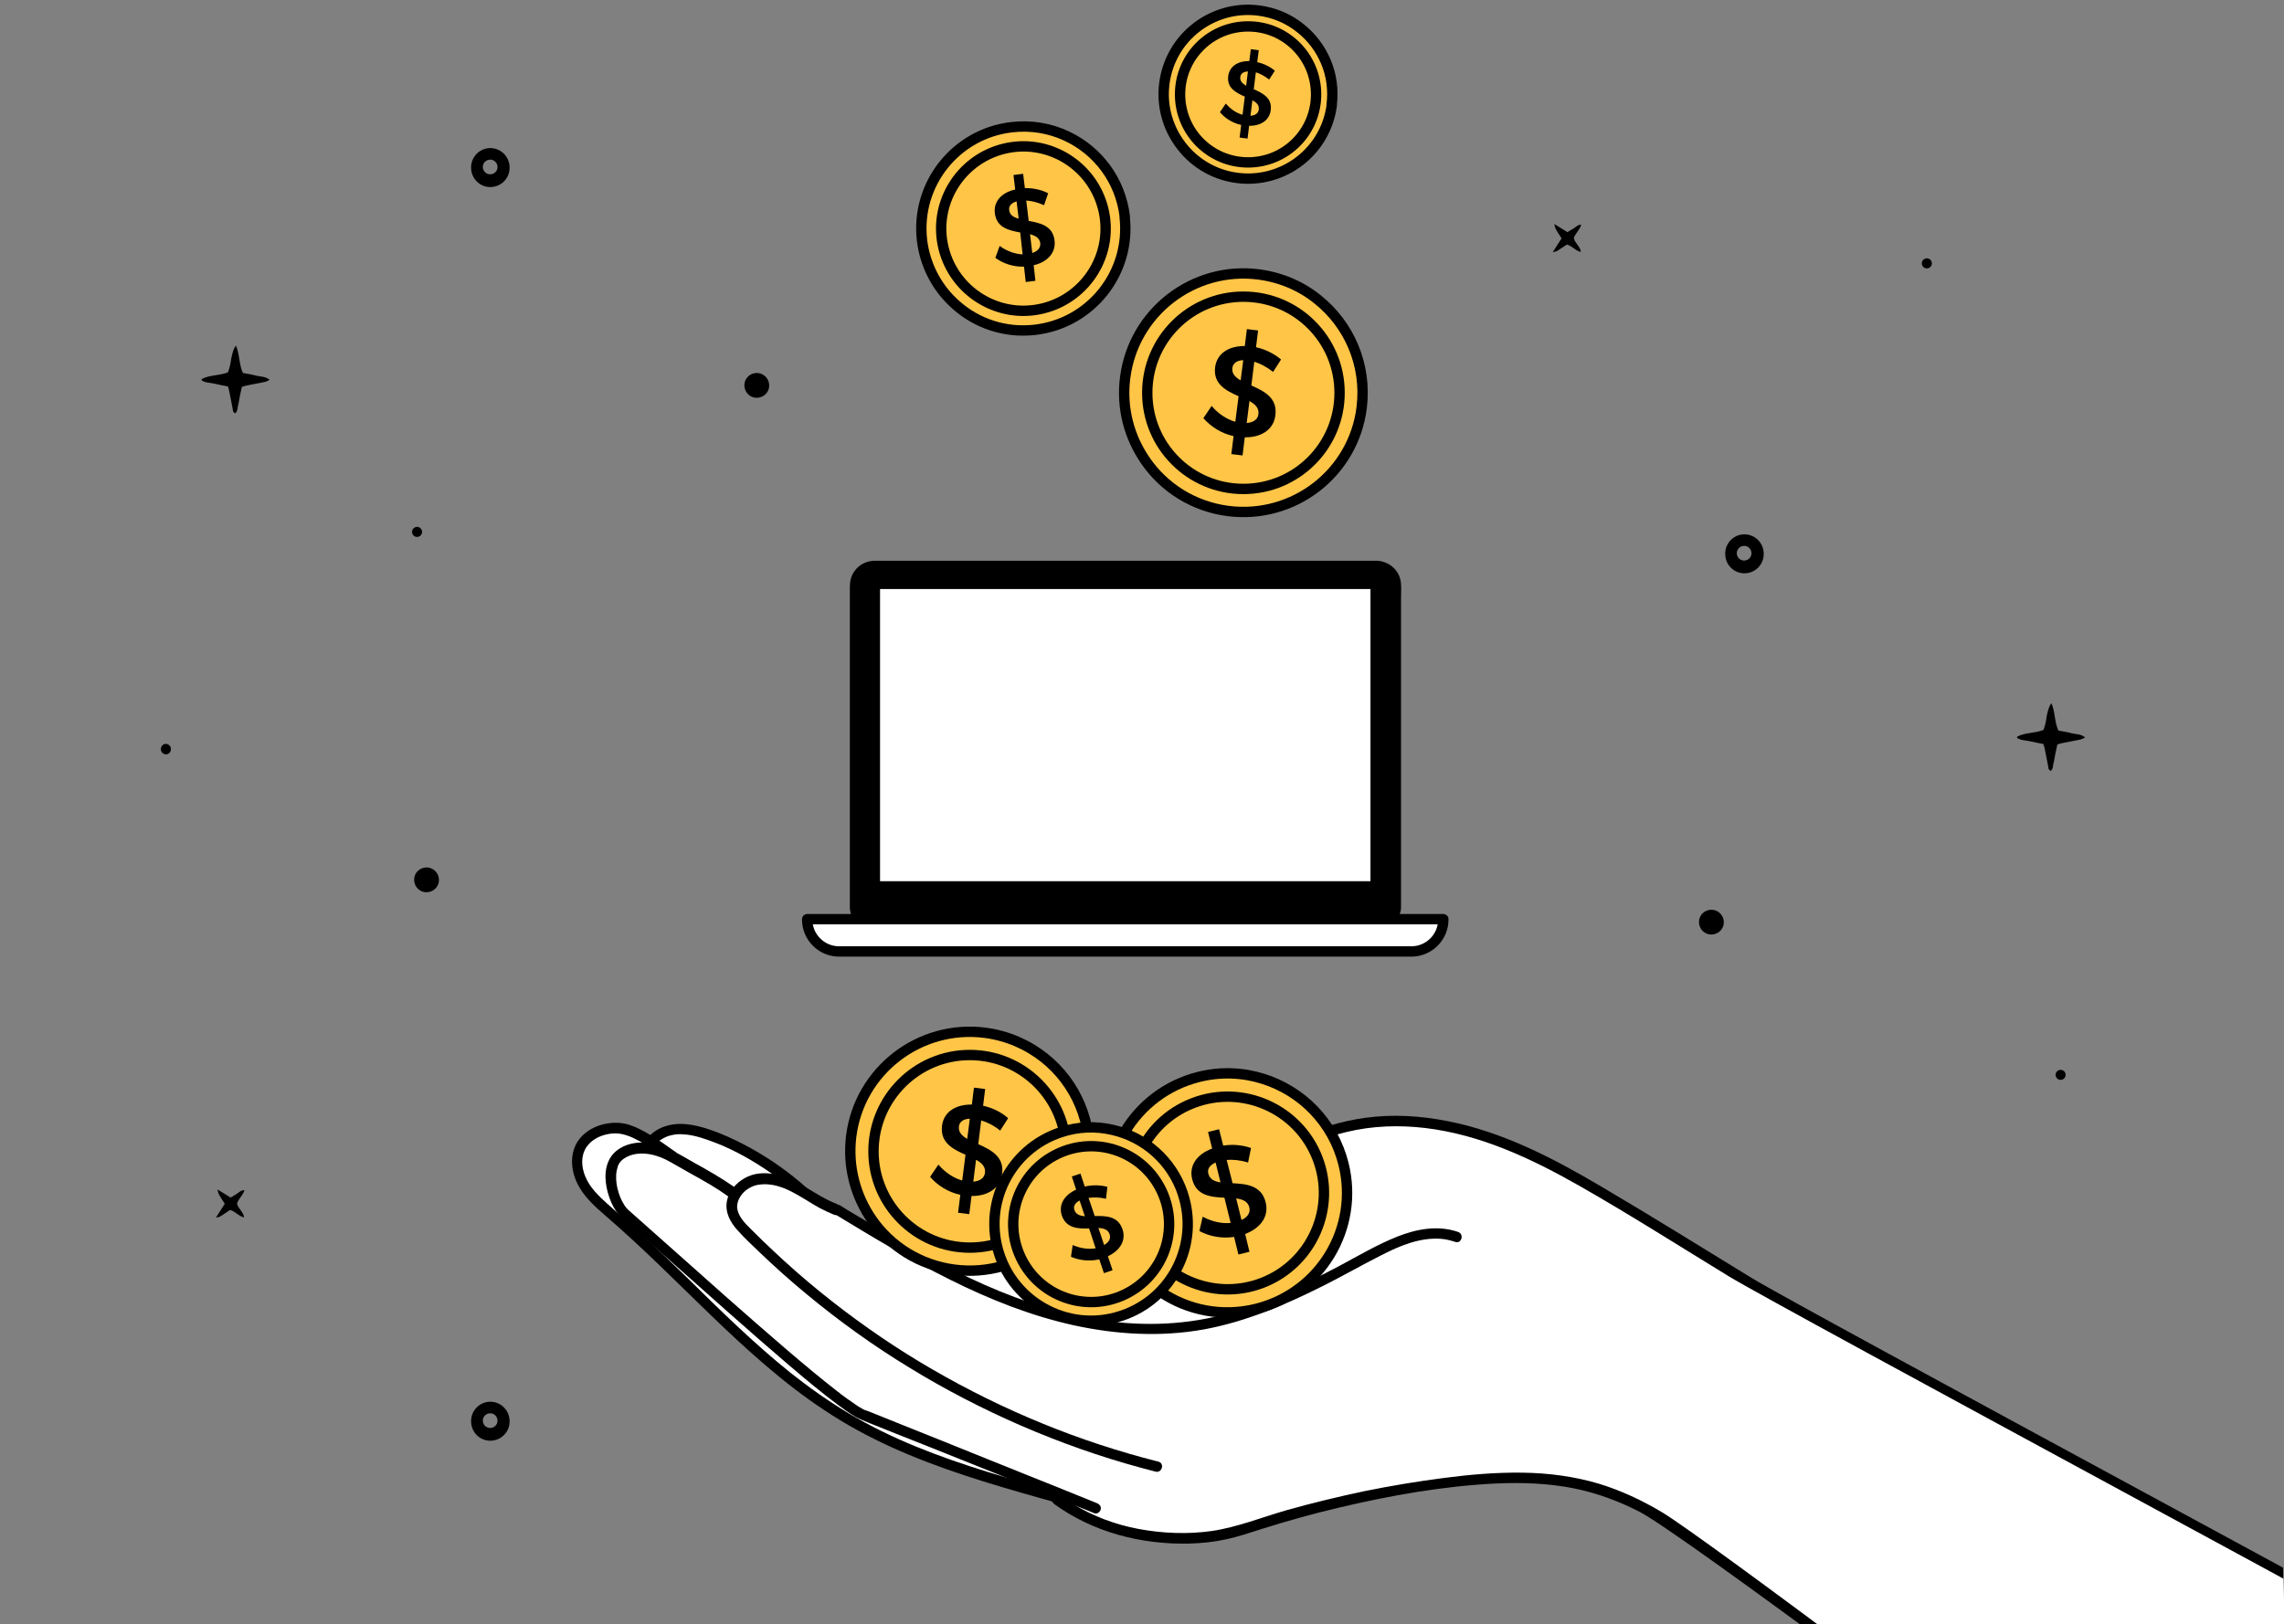 <?xml version="1.0" encoding="UTF-8"?>
<svg xmlns="http://www.w3.org/2000/svg" xmlns:xlink="http://www.w3.org/1999/xlink" version="1.1" viewBox="0 0 1323.1 941">
  <rect x="0" y="0" width="1323.1" height="941" fill="#808080" stroke="none"/>
  <!-- Generator: Adobe Illustrator 29.5.0, SVG Export Plug-In . SVG Version: 2.1.0 Build 137)  -->
  <defs>
    <style>
      .st0 {
        fill: none;
      }

      .st1 {
        fill: #ffc547;
      }

      .st1, .st2 {
        stroke-linecap: round;
        stroke-linejoin: round;
        stroke-width: 6px;
      }

      .st1, .st2, .st3 {
        stroke: #000;
      }

      .st2, .st3, .st4 {
        fill: #fff;
      }

      .st3 {
        stroke-miterlimit: 10;
      }

      .st5 {
        clip-path: url(#clippath);
      }
    </style>
    <clipPath id="clippath">
      <polygon class="st0" points="1323.6 941 310.3 941 310.3 573.2 1311.4 573.2 1323.6 941"/>
    </clipPath>
  </defs>
  <g id="Capa_1">
    <path d="M1010.2,309.6h0c-5.9.2-10.7,5-10.8,11,0,0,0,.2,0,.3,0,6.2,4.8,11.2,11,11.3,6.2,0,11.2-4.8,11.3-11v-.7c-.2-6.2-5.3-11-11.4-10.9ZM1010.3,324.8c-2.3,0-4.2-1.9-4.2-4.3,0-2.3,1.9-4.2,4.3-4.2h.4c2.3.3,3.9,2.2,3.8,4.5-.1,2.3-2,4-4.3,4Z"/>
    <path d="M283.7,812.2h0c-5.9.2-10.7,5-10.8,11,0,0,0,.2,0,.3,0,6.2,4.8,11.2,11,11.3,6.2,0,11.2-4.8,11.3-11v-.7c-.2-6.2-5.3-11-11.4-10.9ZM283.9,827.4c-2.3,0-4.2-1.9-4.2-4.3,0-2.3,1.9-4.2,4.3-4.2h.4c2.3.3,3.9,2.2,3.8,4.5-.1,2.3-2,4-4.3,4Z"/>
    <path d="M283.7,85.8h0c-5.9.2-10.7,5-10.8,11,0,0,0,.2,0,.3,0,6.2,4.8,11.2,11,11.3,6.2,0,11.2-4.8,11.3-11v-.7c-.2-6.2-5.3-11-11.4-10.9ZM283.9,101c-2.3,0-4.2-1.9-4.2-4.3,0-2.3,1.9-4.2,4.3-4.2h.4c2.3.3,3.9,2.2,3.8,4.5-.1,2.3-2,4-4.3,4Z"/>
    <path d="M904.6,138.1l-5.1,8c.8-.1,1.7-.3,2.4-.6l5.8-3.8c3,.8,4.9,3.6,8.1,4.3-.4-3.3-3.4-5-4.1-8,.7-2.7,3.4-4.6,4.3-7.8-2,0-3,1.2-4.2,2l-3.8,2.3-7.6-4.7q.4,2.5,1.7,4.4l2.5,3.9h0Z"/>
    <path d="M130.2,697.5l-5.1,8c.8-.1,1.7-.3,2.4-.6l5.8-3.8c3,.8,4.9,3.6,8.1,4.3-.4-3.3-3.4-5-4.1-8,.7-2.7,3.4-4.6,4.3-7.8-2,0-3,1.2-4.2,2l-3.8,2.3-7.6-4.7q.4,2.5,1.7,4.4l2.5,3.9h0Z"/>
    <path d="M136.3,239.5c1.4-1.2,1.2-3,1.6-4.6.5-1.8.7-3.8,1.1-5.6l1.1-5.1c1-.4,2.1-.7,3.2-.9l10.2-2c1-.3,1.9-.7,2.7-1.2-2.4-2.1-5.3-1.8-7.7-2.4-2.4-.7-5.2-1.1-7.8-1.6-2.3-5-1.8-10.7-4-15.8q-1.7,1.8-2.8,7.7c-.3,2.6-.9,5.2-1.8,7.7-5,2.1-10.5,1.4-15.2,3.9,0,0,0,.3-.2.7,2.3,1.6,5,1.4,7.5,2,2.5.6,5.2,1.1,7.8,1.6.4,1.1.7,2.2.9,3.3.7,3.2,1.2,6.4,1.9,9.7.1.9.1,2.1,1.6,2.6h0Z"/>
    <path d="M1188,446.7c1.4-1.2,1.2-3,1.6-4.6.5-1.8.7-3.8,1.1-5.6l1.1-5.1c1-.4,2.1-.7,3.2-.9l10.2-2c1-.3,1.9-.7,2.7-1.2-2.4-2.1-5.3-1.8-7.7-2.4-2.4-.7-5.2-1.1-7.8-1.6-2.3-5-1.8-10.7-4-15.8q-1.7,1.8-2.8,7.7c-.3,2.6-.9,5.2-1.8,7.7-5,2.1-10.5,1.4-15.2,3.9,0,0,0,.3-.2.7,2.3,1.6,5,1.4,7.5,2,2.5.6,5.2,1.1,7.8,1.6.4,1.1.7,2.2.9,3.3.7,3.2,1.2,6.4,1.9,9.7.1.9.1,2.1,1.6,2.6h0Z"/>
    <path d="M96.1,431c-1.7,0-3,1.5-2.9,3.2,0,1.5,1.3,2.8,2.9,2.9,1.7,0,3-1.5,2.9-3.2,0-1.5-1.3-2.8-2.9-2.9Z"/>
    <path d="M247.2,502.6c-4,0-7.3,3.1-7.3,7.1,0,4,3.1,7.3,7.1,7.3,4,0,7.3-3.1,7.3-7.1,0,0,0,0,0,0h0c0-4-3.2-7.2-7.1-7.3Z"/>
    <path d="M438.5,216.1c-4,0-7.3,3.1-7.3,7.1,0,4,3.1,7.3,7.1,7.3,4,0,7.3-3.1,7.3-7.1,0,0,0,0,0,0h0c0-4-3.2-7.2-7.1-7.3Z"/>
    <path d="M991.5,527.1c-4,0-7.3,3.1-7.3,7.1,0,4,3.1,7.3,7.1,7.3,4,0,7.3-3.1,7.3-7.1,0,0,0,0,0,0h0c0-4-3.2-7.2-7.1-7.3Z"/>
    <path d="M1193.9,619.9c-1.6-.1-3,1.1-3.1,2.7-.1,1.6,1.1,3,2.7,3.1,1.6.1,3-1.1,3.1-2.7h0c.1-1.6-1.1-3-2.7-3.1Z"/>
    <path d="M1116.4,149.7c-1.6-.1-3,1.1-3.1,2.7-.1,1.6,1.1,3,2.7,3.1,1.6.1,3-1.1,3.1-2.7h0c.1-1.6-1.1-3-2.7-3.1Z"/>
    <path d="M241.8,305.3c-1.6-.1-3,1.1-3.1,2.7s1.1,3,2.7,3.1c1.6.1,3-1.1,3.1-2.7h0c.1-1.6-1.1-3-2.7-3.1Z"/>
  </g>
  <g id="_x32_">
    <g>
      <g>
        <path class="st1" d="M651.5,125.7c3.7,32.4-19.6,61.7-52,65.4-17.3,2-33.7-3.7-45.7-14.4-10.6-9.3-17.9-22.5-19.7-37.6-3.7-32.4,19.6-61.7,52-65.4,11.2-1.3,22,.6,31.5,5,18.1,8.3,31.5,25.6,34,46.9Z"/>
        <path class="st1" d="M604.2,178.7c25.5-6.3,41.2-32.1,34.9-57.6-6.3-25.5-32.1-41.2-57.6-34.9-25.5,6.3-41.2,32.1-34.9,57.6,6.3,25.5,32.1,41.2,57.6,34.9Z"/>
        <path d="M595.9,128c6.7,1.2,14.1,2.8,15,11.5.8,7-4.1,12.3-12.1,14.2l1,9-5.6.7-1-8.9c-6.2.2-12.1-1.8-16.6-5.1l2.5-6.9c4.2,3.1,9,4.7,13.3,4.9l-1.4-12.7c-6.6-1.2-13.7-2.8-14.7-11.2-.8-6.8,3.9-11.9,11.8-13.7l-1-8.4,5.6-.7,1,8.3c4.9-.1,9.7,1,13.5,3l-2.4,6.9c-3.7-1.7-7.3-2.5-10.3-2.7l1.4,11.7ZM590.1,126.7l-1.2-10c-2.9.8-4.6,2.6-4.3,5,.3,2.8,2.5,4.2,5.5,5ZM598,146.6c3.2-1.1,4.9-3.1,4.6-5.7-.4-3-2.7-4.3-5.9-5.2l1.3,10.9Z"/>
      </g>
      <g>
        <path class="st1" d="M771.5,60.8c-3.4,26.8-27.9,45.7-54.7,42.3-14.3-1.8-26.3-9.6-33.9-20.6-6.7-9.6-10-21.6-8.4-34.1,3.4-26.8,27.9-45.7,54.6-42.3,9.3,1.2,17.5,4.8,24.3,10.3,12.9,10.3,20.3,26.8,18,44.4Z"/>
        <path class="st1" d="M723,94.1c21.8,0,39.4-17.6,39.4-39.4s-17.6-39.4-39.4-39.4-39.4,17.6-39.4,39.4,17.6,39.4,39.4,39.4Z"/>
        <path d="M726.3,51.7c5.1,2.3,10.8,5,9.8,12.2-.7,5.8-5.8,9.1-12.5,9l-.9,7.4-4.6-.6.9-7.3c-5-1.1-9.4-3.9-12.3-7.4l3.4-5c2.8,3.3,6.3,5.6,9.7,6.5l1.3-10.5c-5-2.3-10.5-4.9-9.6-11.9.7-5.6,5.5-8.8,12.2-8.7l.9-6.9,4.6.6-.9,6.9c3.9.9,7.6,2.7,10.2,5l-3.3,5.1c-2.6-2.1-5.4-3.5-7.7-4.2l-1.2,9.7ZM721.9,49.6l1-8.2c-2.5.1-4.2,1.2-4.4,3.2-.3,2.3,1.2,3.8,3.4,5.1ZM724.4,67.1c2.8-.2,4.6-1.5,4.8-3.7.3-2.5-1.3-4-3.7-5.3l-1.1,9Z"/>
      </g>
      <g>
        <path class="st1" d="M788.8,236.3c-4.8,37.9-39.4,64.6-77.3,59.8-20.2-2.6-37.2-13.6-47.9-29.1-9.4-13.6-14.1-30.5-11.8-48.2,4.8-37.8,39.4-64.6,77.2-59.8,13.1,1.7,24.8,6.8,34.3,14.5,18.2,14.5,28.6,37.9,25.5,62.7Z"/>
        <path class="st1" d="M720.3,283.3c30.8,0,55.7-24.9,55.7-55.7s-24.9-55.7-55.7-55.7-55.7,24.9-55.7,55.7,24.9,55.7,55.7,55.7Z"/>
        <path d="M725,223.4c7.3,3.3,15.2,7.1,13.8,17.3-1,8.2-8.1,12.8-17.7,12.7l-1.3,10.5-6.5-.8,1.3-10.4c-7-1.5-13.2-5.5-17.5-10.4l4.8-7.1c3.9,4.7,8.9,7.8,13.7,9.2l1.9-14.8c-7.1-3.2-14.8-6.9-13.6-16.8,1-7.9,7.8-12.4,17.2-12.3l1.2-9.8,6.5.8-1.2,9.7c5.6,1.2,10.7,3.9,14.5,7.1l-4.6,7.2c-3.7-2.9-7.6-4.9-10.9-5.9l-1.7,13.7ZM718.7,220.4l1.5-11.7c-3.6.1-5.9,1.7-6.3,4.5-.4,3.3,1.7,5.4,4.8,7.2ZM722.2,245.1c3.9-.3,6.5-2.1,6.8-5.2.4-3.5-1.9-5.7-5.2-7.5l-1.6,12.7Z"/>
      </g>
    </g>
    <g class="st5">
      <g id="fondo_blanco_mano">
        <path class="st4" d="M1014.3,741.5c-29.1-17.8-58.1-35.9-87.5-53.2-27.7-16.4-56.8-31.4-88.7-37.7-15.6-3.1-31.5-4-47.2-1.9-14.2,1.9-27.8,6.4-41.1,11.7-27.1,10.8-53.4,25.5-82.4,30.7-3.5.6-7,1.1-10.5,1.4-.5,0-.8.2-1.1.4-6-.2-11.8-1-17.7-2.5-.2-.2-.3-.2-.6-.4-.6-.4-1.3-.6-2-.6h-.4c-.6,0-1.1,0-1.5.3-16.1-4.7-32.5-8.8-49-11.8-8.5-1.5-17.1-2.8-25.7-3.7-8.6-.8-17.4-1.2-26,.5-4.4.9-9,2.4-12.7,4.9-3.4,2.4-6.4,6.1-6,10.5,0,.9.6,1.7,1.5,1.9v.8c1.1,8.4-5.7,13.2-12.3,16.7-3.2-1.9-6.4-3.9-9.7-5.8-2.7-1.6-5.4-3.2-8-4.9-.3-.2-.6-.2-1-.3-.2,0-.2-.2-.4-.2-6.3-2.4-12-6.1-17.8-9.6-9.7-8.7-20.4-16.3-31.8-22.7-5.8-3.2-11.7-6.1-17.8-8.5-6.2-2.5-12.7-4.7-19.4-5.4-7.1-.7-14.6.8-20,5.7-.4.3-.6.8-.6,1.2-.2-.2-.5-.3-.7-.5-4.8-2.9-10.1-5.8-15.7-6.8-11.5-1.9-25.2,4.1-27.9,16.4-3.2,14.8,8.2,26.5,18.3,35.2,10.8,9.3,21.2,19,31.4,28.8,20.4,19.6,40.2,39.9,61.8,58.3,10.7,9.1,21.8,17.8,33.5,25.6,12.3,8.2,25.3,15.3,38.7,21.4,27.6,12.6,56.6,21.3,85.8,29.5,2.5.7,5.1,1.5,7.6,2.1,0,.4.3.8.8,1.1,22.6,16.5,50.2,23.7,78.1,23,7-.2,14-.9,20.9-2.3,7.3-1.5,14.4-4,21.4-6.2,14.7-4.6,29.6-8.8,44.6-12.3,29.7-7,60.2-12.4,90.7-13.9,15.1-.7,30.3-.2,45.2,2.8,13.6,2.7,26.8,7.5,39.1,14,24.1,12.6,46.7,26.4,66.8,44.6,2.5,2.3,202.4,151.2,205.7,150.5,8.9-1.8,125.1-116.8,128.4-141.8.3-1.5-307.6-169-337.3-187.1Z"/>
      </g>
      <g>
        <g id="lineart_mano">
          <path d="M657.1,697.5c29-2.4,55.6-15.7,82-27.1,13.3-5.8,26.9-11.1,41-14.5,14.9-3.6,30.3-4.1,45.5-2.3,32.1,3.8,61.7,17.8,89.5,33.6,29.3,16.7,57.8,34.9,86.5,52.4,29.5,18,427.7,231.8,457.1,249.8,3.7,2.3,7.3,4.5,11,6.7,3.3,2,6.4-3.2,3.1-5.3-29.8-18.2-428.2-232.1-457.9-250.2-29.1-17.8-58.1-35.9-87.5-53.2-27.8-16.4-57-31.6-88.9-37.8-15.7-3.1-31.8-4.1-47.6-1.9-14.2,1.9-27.9,6.4-41.2,11.8-27.1,10.8-53.4,25.5-82.4,30.7-3.4.6-6.7,1.1-10.1,1.3-3.8.2-3.9,6.3,0,6h0Z"/>
          <path d="M484.8,697.6c-12.3-4.6-22.2-14.4-35.4-17.1-6.2-1.3-12.7-1-18.3,2.3-4.8,2.8-9,7.5-10,13.1-1.2,6.6,1.9,12.3,6.2,17,4,4.5,8.4,8.6,12.7,12.7,8.8,8.4,17.9,16.6,27.3,24.3,18.8,15.6,38.7,29.9,59.6,42.6,20.7,12.7,42.4,23.9,64.7,33.6,22.4,9.7,45.5,17.9,69.1,24.3,2.9.8,5.8,1.5,8.7,2.3,3.8,1,5.4-4.9,1.6-5.8-23-5.8-45.5-13.2-67.4-22.2-21.8-8.9-43-19.4-63.4-31.2s-39.9-25.1-58.5-39.7c-9.3-7.3-18.3-14.9-27.1-22.9-4.3-3.9-8.6-8-12.8-12-2.1-2.1-4.3-4.2-6.4-6.3-2-2-4.1-4-5.7-6.3-1.5-2.1-2.6-4.6-2.7-6.9,0-2.1.6-4.1,1.8-6,2.4-3.9,6.9-6.7,11.8-7.1,12.7-1.3,23.6,7.8,34.1,13.6,2.8,1.5,5.7,2.8,8.6,4,1.5.6,3.3-.6,3.7-2.1.6-1.8-.5-3.2-2-3.8h0Z"/>
          <path d="M483.4,703.4c22,13.3,44,26.7,67,38.1,22.8,11.4,46.7,20.9,71.6,26.4,24.7,5.4,50.4,6.9,75.4,2.4,24.5-4.5,47.6-14.4,69.8-25.6,11.1-5.6,21.9-11.8,33-17.4,10.5-5.4,22.3-10.4,34.5-9.5,2.8.2,5.6.9,8.3,1.8,3.7,1.3,5.3-4.6,1.6-5.8-11.6-4-24-1.7-35.1,2.7-11.6,4.6-22.4,11-33.4,16.9-21.8,11.5-44.2,22.4-68.2,28.6-24.3,6.2-49.5,6.5-74.1,2.3-25.1-4.3-49.2-13-72.1-23.8-23.1-11-45.2-24-67.1-37.2-2.7-1.6-5.4-3.2-8-4.9-3.4-2-6.5,3.2-3.1,5.3h0Z"/>
          <path d="M381.4,661.5c.2-.2.5-.4.7-.6,0,0,.5-.3.2-.2.2,0,.2-.2.4-.2.6-.4,1.2-.7,1.8-1.1,1.3-.6,2-1,3.5-1.4,2.9-.8,5.3-1,8.4-.7,6.1.4,12.4,2.7,18.2,4.9,11.3,4.4,22.5,10.8,32.6,17.9,5.6,3.9,10.7,8,15.9,12.6,1.2,1.1,3.1,1.2,4.3,0,1.1-1.1,1.2-3.2,0-4.3-9.8-8.8-20.6-16.5-32.1-22.9-5.8-3.2-11.8-6.2-18-8.7-6.3-2.5-12.8-4.7-19.6-5.4-7.4-.8-15.1.9-20.7,6-1.2,1.1-1.1,3.2,0,4.3,1.3,1.2,3.2,1.1,4.4,0h0Z"/>
          <path d="M425.4,687.8c-7.5-5.2-15.3-9.7-23.3-14.1-9.3-5.2-18.3-11.4-29.4-11.7-8.3-.2-17.1,3.2-20.4,11.3-3,7.3-1.2,16.4,1.8,23.4,1.5,3.4,3.5,6.5,6.2,8.9,2.5,2.2,5,4.5,7.5,6.7,5.5,4.9,11.1,9.8,16.6,14.8,12.3,10.9,24.4,21.7,36.7,32.6,11.8,10.5,23.8,20.9,35.8,31.2,9.4,8,18.9,16,28.9,23.4,3.1,2.3,6.2,4.5,9.5,6.5,2.6,1.5,5.4,2.5,8.2,3.7,10.6,4.3,21.3,8.5,31.9,12.7,15,6,29.9,12,45,18,14.8,5.9,29.5,11.9,44.4,17.9,3,1.2,6.1,2.4,9.1,3.7,1.5.6,3.3-.6,3.7-2.1.5-1.7-.6-3.1-2.1-3.7-13.7-5.6-27.5-11.1-41.2-16.6-15.1-6.1-30.2-12.1-45.2-18.2-12.1-4.9-24.3-9.7-36.4-14.6-3.6-1.5-7.2-2.9-10.8-4.3-.3,0-.6-.2-.9-.3-.5-.2.8.4.3.2-.2,0-.2-.2-.4-.2-.6-.2-1.1-.6-1.5-.8-1.4-.7-2.7-1.6-4-2.5-1.6-1.1-3.2-2.3-4.9-3.4-1-.7-1.9-1.4-2.8-2.1-.5-.3-1-.7-1.4-1.1-.2-.2-.7-.6-.2-.2-.3-.2-.6-.5-.9-.6-4.6-3.6-9.2-7.3-13.7-11-11.4-9.4-22.6-19.1-33.7-28.8-12.2-10.6-24.2-21.3-36.3-32.1-11-9.8-22.1-19.7-33.2-29.5-1.2-1.1-2.4-2.1-3.6-3.2-1.3-1.1-2.2-2.1-3-3.4-2-3.1-3.2-6.3-4.1-10-.7-3.2-1-7.2-.3-10.2.2-.8.4-1.5.6-2.3.2-.6,0-.2,0,0,0-.2.2-.3.2-.6.2-.4.4-.7.6-1.1.6-1,1.9-2.3,3.1-3,7-4.5,16.7-2.8,23.9.8,4.7,2.4,9.3,5.3,13.9,7.8,4,2.2,7.9,4.4,11.8,6.7,3.7,2.2,7.2,4.5,10.7,7,1.4,1,3.4.2,4.1-1.1.8-1.8.2-3.5-1.1-4.4h0Z"/>
          <path d="M610.3,871.2c22.7,16.6,50.6,23.8,78.5,23.2,7.1-.2,14.2-.9,21.1-2.4,7.3-1.5,14.4-4,21.4-6.2,14.7-4.6,29.6-8.8,44.6-12.3,29.6-7,60-12.4,90.4-13.9,15-.7,30.2-.2,45,2.7,13.6,2.7,26.6,7.5,38.9,13.9,24,12.6,218.4,157.6,238.5,175.6,2.5,2.3,4.9,4.5,7.5,6.8,2.9,2.6,7.2-1.6,4.3-4.3-20-18.3-214.1-164-237.6-178-11.5-6.9-23.9-12.7-36.7-16.6-14.4-4.3-29.4-6.2-44.3-6.4-15.3-.2-30.5,1.1-45.7,3.1-15.3,2-30.5,4.5-45.7,7.6-15.1,3.2-30.1,6.8-45,11-14.4,4.1-28.6,9.9-43.5,12.1-14,2-28.6,1.4-42.5-1.2-13.4-2.5-26.2-7.3-37.8-14.4-2.9-1.8-5.8-3.7-8.5-5.7-1.3-1-3.4-.2-4.1,1.1-.8,1.5,0,3.2,1.2,4.1h0Z"/>
          <path d="M391.2,667.4c-4.6-3.3-9.3-6.7-14.2-9.6-4.9-2.9-10.3-5.9-16-6.9-12-1.9-26.4,4.3-29.1,17.1-1.5,7,.3,14.4,4,20.4,3.7,6.2,9.2,11.1,14.6,15.8,10.8,9.3,21.2,19,31.4,28.8,20.4,19.6,40.2,39.9,61.8,58.3,10.7,9.2,21.9,17.9,33.7,25.7,12.3,8.2,25.3,15.3,38.7,21.4,27.7,12.6,56.8,21.3,86,29.5,3.6,1,7.1,2,10.7,3,3.8,1.1,5.4-4.8,1.6-5.8-28.3-7.9-56.7-15.8-84-27-13.4-5.5-26.4-11.8-38.8-19.2-11.8-7.1-23-15-33.7-23.5-21.4-17.2-41-36.5-60.5-55.7-10-9.7-20-19.4-30.3-28.7-5-4.5-10.2-8.9-15.3-13.5-5-4.5-10.1-9.4-12.7-15.7-2.3-5.5-2.8-11.9.6-17.1,2.8-4.2,7.7-6.7,12.6-7.6,5.2-1,9.6,0,14.4,2.2,5.4,2.5,10.4,5.8,15.3,9.1,2,1.5,4.1,2.9,6.1,4.4,1.3,1,3.4.2,4.1-1.1,1-1.6.3-3.3-1-4.3h0Z"/>
        </g>
        <g>
          <path class="st1" d="M630.5,675.8c-4.8,37.9-39.5,64.7-77.5,59.9-20.2-2.6-37.3-13.6-48-29.1-9.4-13.6-14.1-30.6-11.9-48.3,4.8-37.9,39.5-64.7,77.4-59.9,13.1,1.7,24.8,6.9,34.4,14.5,18.3,14.5,28.7,38,25.5,62.9Z"/>
          <path class="st1" d="M561.8,722.9c30.8,0,55.8-25,55.8-55.8s-25-55.8-55.8-55.8-55.8,25-55.8,55.8,25,55.8,55.8,55.8Z"/>
          <path d="M566.6,662.9c7.3,3.3,15.3,7.2,13.9,17.3-1,8.2-8.2,12.9-17.7,12.8l-1.3,10.5-6.5-.8,1.3-10.4c-7.1-1.5-13.3-5.5-17.5-10.4l4.8-7.1c4,4.7,9,7.9,13.8,9.2l1.9-14.9c-7.2-3.2-14.8-7-13.6-16.8,1-8,7.8-12.4,17.3-12.3l1.2-9.8,6.5.8-1.2,9.7c5.6,1.2,10.8,3.9,14.5,7.2l-4.6,7.2c-3.7-3-7.6-4.9-11-5.9l-1.7,13.7ZM560.3,659.9l1.5-11.7c-3.6.1-6,1.7-6.3,4.5-.4,3.3,1.7,5.4,4.8,7.2ZM563.7,684.7c4-.3,6.5-2.1,6.9-5.2.4-3.5-1.9-5.7-5.2-7.5l-1.6,12.8Z"/>
        </g>
        <g>
          <path class="st1" d="M778.3,674.5c9.2,37.1-13.4,74.6-50.6,83.9-19.8,4.9-39.7.8-55.3-9.8-13.7-9.3-24.2-23.4-28.5-40.7-9.2-37.1,13.4-74.6,50.5-83.9,12.8-3.2,25.6-2.6,37.3,1.1,22.3,7,40.5,25,46.6,49.4Z"/>
          <path class="st1" d="M731.3,743.3c28.7-11.1,43-43.5,31.9-72.2-11.1-28.7-43.5-43-72.2-31.9-28.7,11.1-43,43.5-31.9,72.2,11.1,28.7,43.5,43,72.2,31.9Z"/>
          <path d="M714,685.6c8,.4,16.8,1.2,19.2,11.1,2,8.1-2.9,14.9-11.9,18.3l2.5,10.3-6.4,1.6-2.5-10.2c-7.1,1.1-14.3-.3-20.1-3.4l1.9-8.3c5.4,2.9,11.2,4.1,16.2,3.6l-3.6-14.6c-7.8-.4-16.3-1.1-18.7-10.8-1.9-7.8,2.7-14.4,11.6-17.7l-2.4-9.6,6.4-1.6,2.4,9.5c5.6-.9,11.4-.3,16.1,1.4l-1.7,8.4c-4.5-1.4-8.9-1.8-12.4-1.5l3.4,13.4ZM707,685l-2.8-11.4c-3.3,1.4-5,3.7-4.2,6.5.8,3.2,3.5,4.5,7.1,5ZM719.2,706.9c3.6-1.7,5.3-4.3,4.5-7.4-.9-3.4-3.8-4.6-7.6-5.1l3.1,12.5Z"/>
        </g>
        <g>
          <path class="st1" d="M685.2,691.7c9.7,29.3-6.2,61-35.6,70.7-15.6,5.2-31.9,3.1-45.2-4.5-11.6-6.6-21-17.4-25.5-31.1-9.7-29.3,6.2-61,35.5-70.7,10.1-3.4,20.5-3.7,30.2-1.4,18.4,4.2,34.2,17.7,40.6,36.9Z"/>
          <path class="st1" d="M651.6,750c22.5-10.8,32-37.7,21.2-60.2-10.8-22.5-37.7-32-60.2-21.2s-32,37.7-21.2,60.2c10.8,22.5,37.7,32,60.2,21.2Z"/>
          <path d="M634.1,704.6c6.5-.1,13.6-.1,16.2,7.8,2.1,6.4-1.5,12.2-8.5,15.5l2.7,8.1-5,1.7-2.7-8c-5.7,1.3-11.6.6-16.4-1.5l1-6.8c4.5,2,9.3,2.6,13.3,1.9l-3.8-11.5c-6.3.2-13.2,0-15.8-7.5-2-6.2,1.3-11.8,8.3-15l-2.5-7.6,5-1.7,2.5,7.5c4.5-1,9.2-.9,13.1.2l-.8,6.9c-3.7-.9-7.3-.9-10.1-.5l3.6,10.6ZM628.4,704.6l-3-9c-2.6,1.4-3.8,3.3-3,5.5.8,2.5,3.1,3.4,6,3.6ZM639.6,721.4c2.8-1.6,4-3.8,3.2-6.2-.9-2.7-3.3-3.5-6.5-3.7l3.3,9.9Z"/>
        </g>
      </g>
    </g>
    <g id="Capa_9">
      <g>
        <g>
          <path d="M803.4,532.7h-303c-3.4,0-6.2-2.8-6.2-6.2v-187.3c0-6.8,5.5-12.3,12.3-12.3h290.8c6.8,0,12.3,5.5,12.3,12.3v187.3c0,3.4-2.7,6.2-6.2,6.2Z"/>
          <path d="M803.4,530.7h-303c-3.1-.1-4.3-2.6-4.3-5.3v-184.9c0-2.2.2-4.3,1.3-6.3,2-3.5,5.6-5.5,9.6-5.5h290.1c4.4,0,8.5,2.5,10.1,6.7,1.2,3.3.7,7.6.7,11.1v174.3c0,3.6,1,9.8-4.4,10-2.4.1-2.4,3.9,0,3.8,4.9-.2,8.1-4,8.1-8.7v-179.5c0-3.8.5-8.4-.8-12-2.1-5.7-7.5-9.4-13.5-9.5h-290.4c-4.7,0-9.1,2.1-11.9,6-2,2.7-2.7,5.9-2.7,9.3v185.3c0,3.3,1.1,6.4,4.2,8.1,1.6.9,3.2,1,4.9,1h302c2.5,0,2.5-3.8,0-3.8Z"/>
        </g>
        <path class="st2" d="M817.6,551.3h-331.5c-10.2,0-18.5-8.3-18.5-18.5v-.2h368.5v.2c0,10.2-8.3,18.5-18.5,18.5Z"/>
        <rect class="st3" x="509.3" y="340.8" width="285.1" height="170.3"/>
      </g>
    </g>
  </g>
</svg>